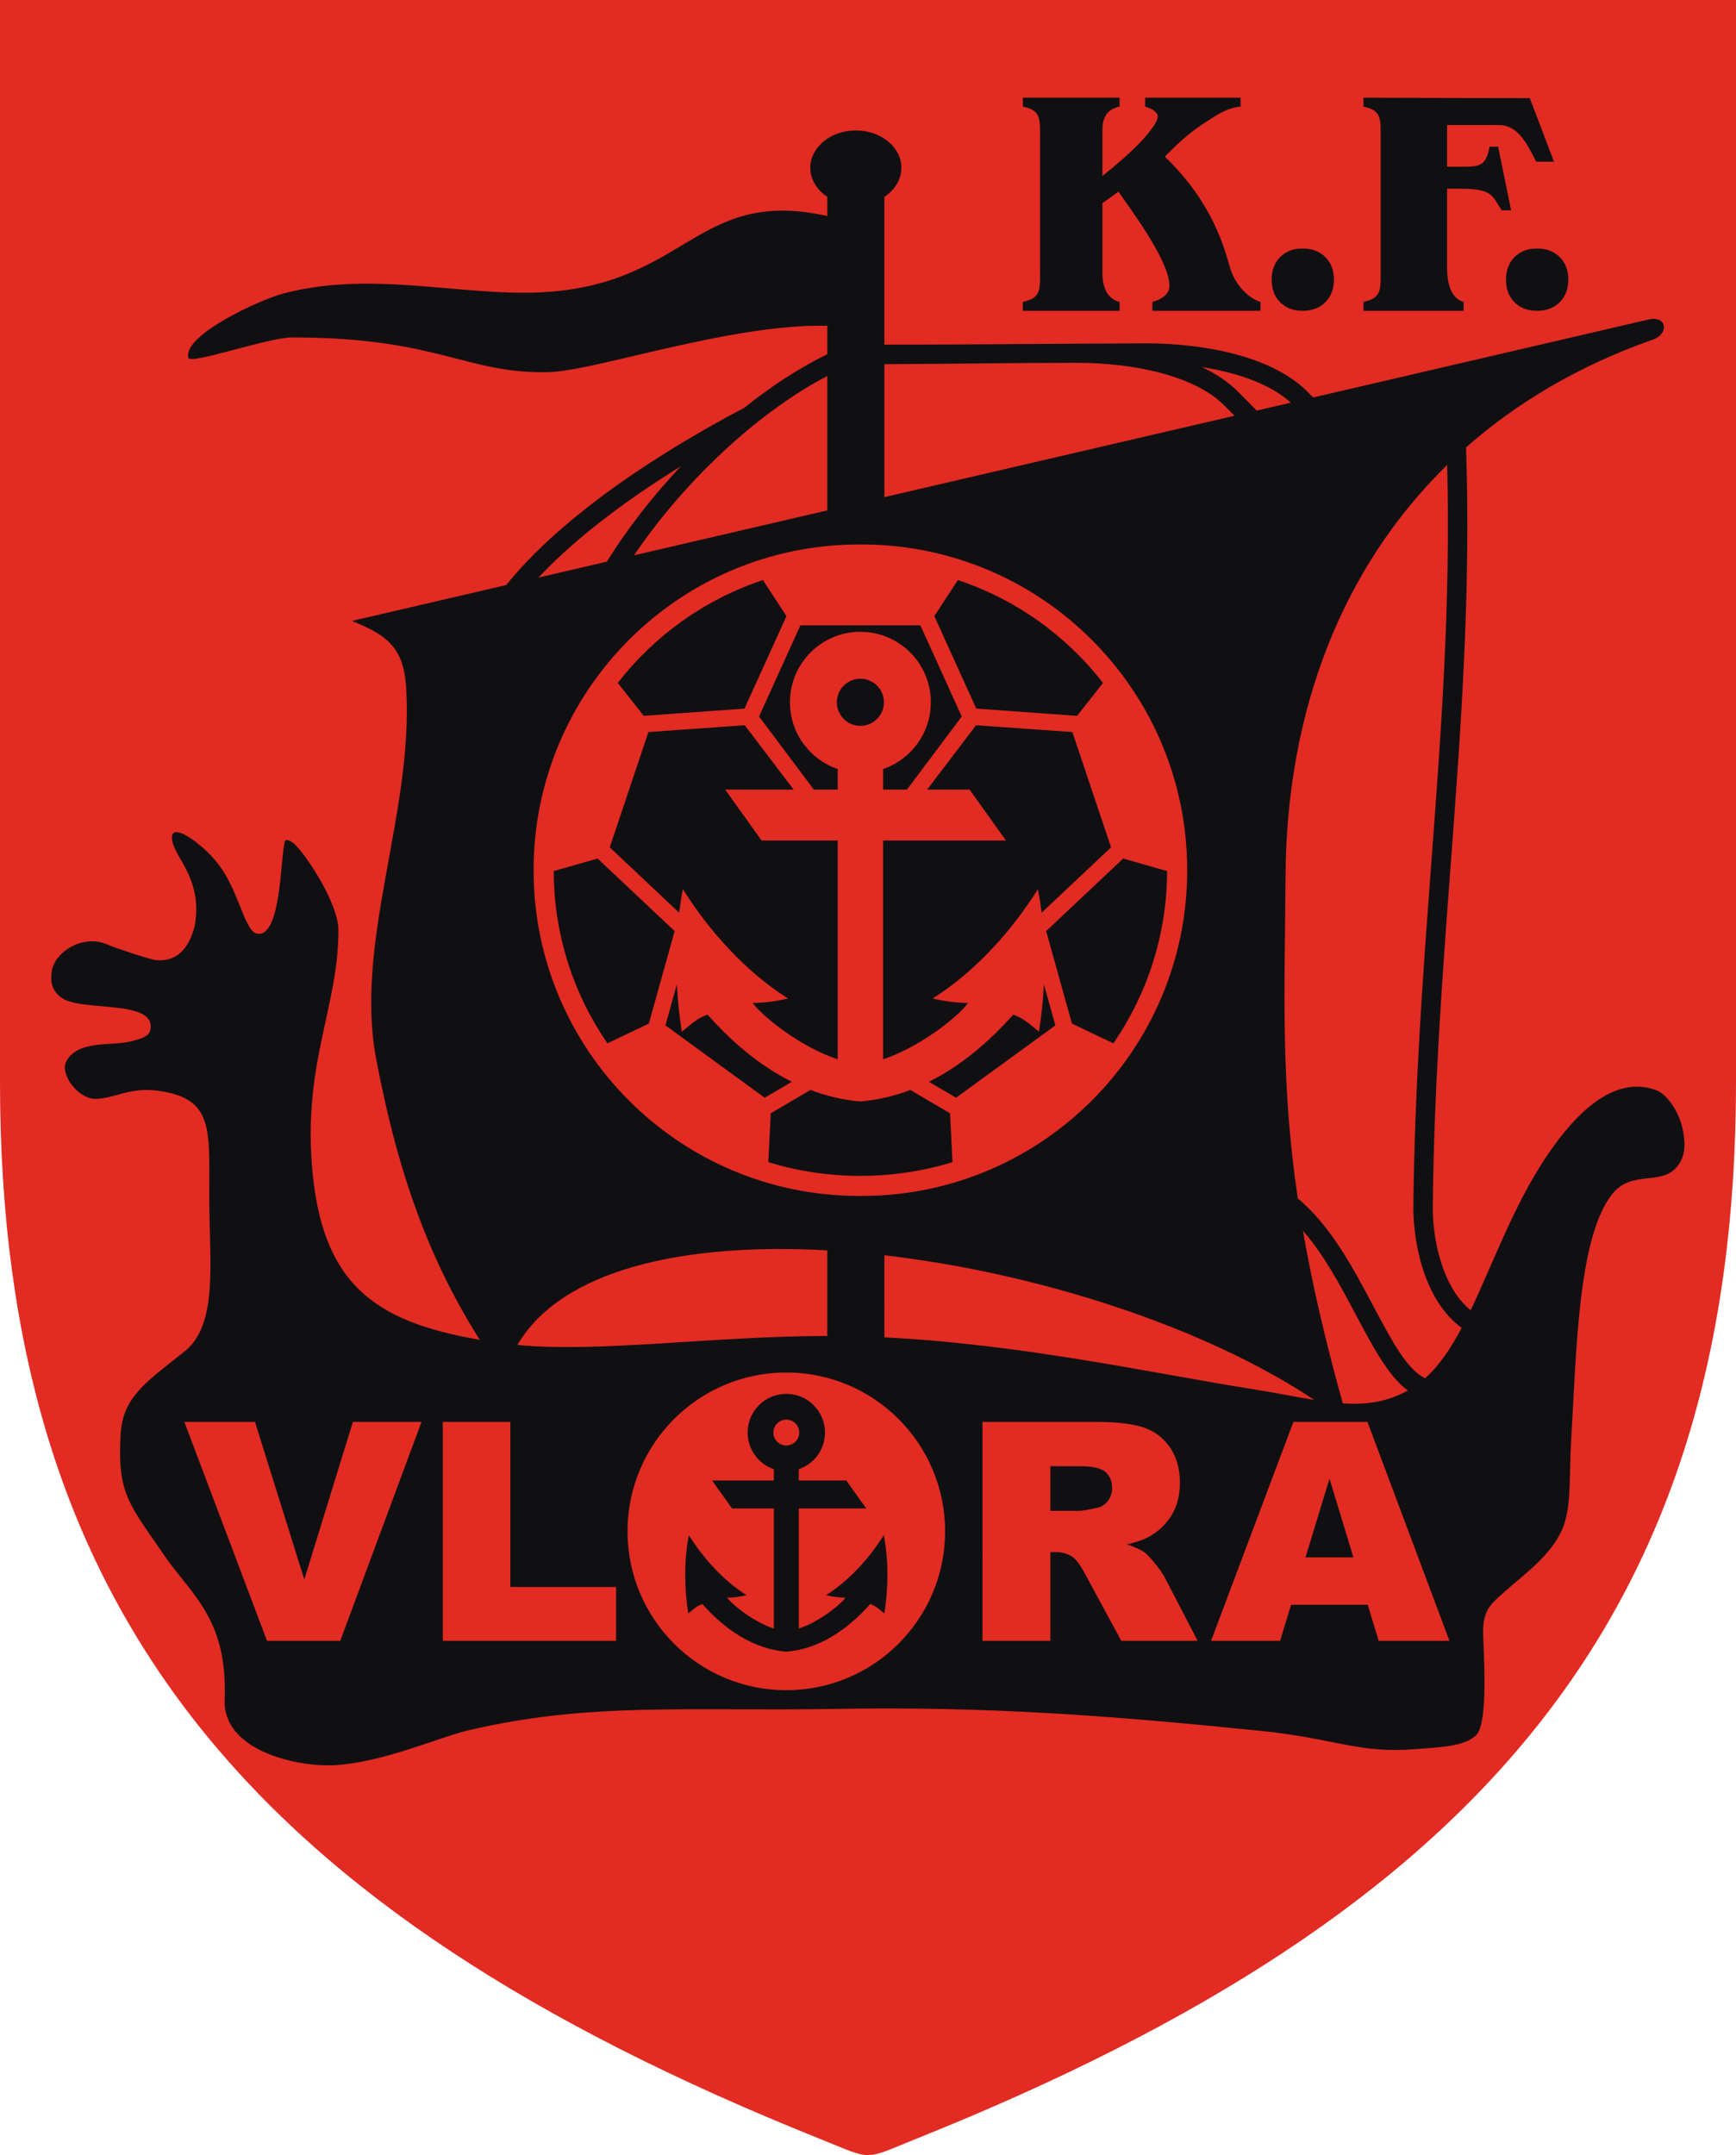 <?xml version="1.0" encoding="utf-8"?>
<!-- Generator: Adobe Illustrator 16.0.0, SVG Export Plug-In . SVG Version: 6.00 Build 0)  -->
<!DOCTYPE svg PUBLIC "-//W3C//DTD SVG 1.1//EN" "http://www.w3.org/Graphics/SVG/1.1/DTD/svg11.dtd">
<svg version="1.1" id="Layer_1" xmlns="http://www.w3.org/2000/svg" xmlns:xlink="http://www.w3.org/1999/xlink" x="0px" y="0px"
	 width="274.133px" height="340.157px" viewBox="0 0 274.133 340.157" enable-background="new 0 0 274.133 340.157"
	 xml:space="preserve">
<g>
	<path fill-rule="evenodd" clip-rule="evenodd" fill="#E22B23" d="M129.271,337.517C39.993,301.712,0,254.521,0,170.809
		C0,113.873,0,56.936,0,0c45.689,0,91.378,0,137.067,0c45.689,0,91.378,0,137.066,0c0,56.936,0,113.873,0,170.809
		c0,83.712-39.992,130.903-129.271,166.708C136.082,341.037,138.052,341.037,129.271,337.517z"/>
	<path fill-rule="evenodd" clip-rule="evenodd" fill="#101012" d="M234.199,257.671c0.041,2.941,0.896,14.277-1.11,16.218
		c-1.877,1.816-5.756,1.883-9.494,2.19c-9.045,0.744-12.653-1.669-24.506-2.877c-23.948-2.44-43.133-3.871-66.848-3.473
		c-24.031,0.404-39.167-1.112-58.393,3.411c-4.372,1.028-13.481,5.09-21.056,5.479c-6.047,0.31-17.624-2.366-17.314-10.309
		c0.5-12.771-5.158-16.45-9.526-22.795c-5.688-8.266-7.428-9.825-6.903-19.104c0.338-5.972,4.046-8.247,10.144-13.147
		c5.124-4.117,3.962-13.542,3.863-22.938c-0.122-11.577,1.187-16.95-8.17-18.169c-4.476-0.583-6.922,1.287-9.813,1.287
		c-2.774,0-5.541-3.838-4.667-5.777c1.018-2.258,3.874-2.562,4.317-2.645c2.209-0.409,4.199-0.133,6.482-0.789
		c1.896-0.544,2.475-0.886,2.58-1.996c0.424-4.463-10.98-2.545-14.039-4.73c-1.664-1.188-1.766-2.696-1.602-4.03
		c0.413-3.362,5.176-6.112,8.903-4.352c0.782,0.369,6.59,2.318,7.523,2.415c3.657,0.378,5.422-2.288,6.187-5.448
		c1.348-7.751-3.609-10.904-3.609-13.947c0-1.599,2.182-0.521,3.943,0.878c4.632,3.677,5.489,6.903,7.657,12.08
		c0.567,1.052,0.981,2.089,1.827,2.259c4.223,0.852,3.644-14.782,4.618-14.782c0.458,0.018,0.93,0.294,1.403,0.743
		c1.799,1.707,6.847,9.271,6.847,13.516c0,11.923-5.432,20.637-4.201,36.908c1.427,18.87,9.815,24.868,26.521,27.728
		c-7.54-11.927-12.727-25.167-16.355-44.297c-3.503-18.473,5.851-38.652,4.751-58.368c-0.35-6.322-2.663-8.446-8.584-10.802
		l24.361-5.661c3.761-4.664,8.678-9.131,14.106-13.261c7.37-5.607,15.7-10.613,23.351-14.657l0.017,0.032
		c4.352-3.487,8.848-6.424,13.235-8.554v-4.483c-15.031-0.396-36.704,7.145-44.022,7.318c-13.039,0.309-17.308-5.482-40.478-5.482
		c-3.863,0-16.121,4.377-16.408,3.211c-0.883-3.602,11.375-9.181,14.942-10.126c13.02-3.45,25.831-0.14,38.035-0.14
		c25.725,0,26.475-16.879,47.93-12.104v-3.033c-1.638-1.079-2.687-2.734-2.687-4.59c0-3.251,3.219-5.888,7.191-5.888
		s7.19,2.637,7.19,5.888c0,1.856-1.048,3.511-2.687,4.59v23.339c13.782-0.023,27.574-0.163,41.359-0.215
		c4.417,0,10.004,0.503,15.106,2.009c3.995,1.179,7.703,2.98,10.368,5.643l0.882,0.895l52.807-12.271
		c3.156-0.846,3.537,2.439,0.488,3.256c-11.357,4.041-21.091,9.78-29.155,16.898c0.78,23.035-0.813,44.342-2.451,66.226
		c-1.282,17.149-2.593,34.654-2.805,53.459c-0.043,3.897,0.814,9.485,3.401,13.55c0.716,1.126,1.571,2.132,2.582,2.941
		c3.502-7.289,6.676-16.23,11.708-23.861c3.712-5.63,10.176-13.58,17.573-10.872c1.652,0.604,3.696,3.319,4.277,6.545
		c0.354,1.973,0.388,4.036-1.103,5.699c-2.536,2.83-7.059,0.344-10.1,4.162c-5.393,6.775-5.65,24.755-6.475,38.7
		c-0.339,5.732,0.031,10.031-1.133,13.46c-1.545,4.55-6.181,7.745-9.484,10.694C235.594,253.022,234.148,254.044,234.199,257.671
		L234.199,257.671z M205.704,39.225c-1.477,0-2.663,0.454-3.561,1.353c-0.89,0.899-1.334,2.084-1.334,3.564
		c0,1.472,0.444,2.665,1.334,3.564c0.897,0.899,2.084,1.353,3.561,1.353c1.482,0,2.669-0.454,3.581-1.36
		c0.904-0.915,1.357-2.092,1.357-3.557c0-1.479-0.453-2.665-1.357-3.564C208.373,39.679,207.187,39.225,205.704,39.225
		L205.704,39.225z M228.513,42.459V29.792h2.199c5.214,0,4.896,1.255,6.445,3.414h1.464l-2.051-10.048h-1.36
		c-0.501,3.141-1.8,3.154-4.283,3.154h-2.414v-6.575h8.176c2.898,0,4.313,2.646,5.895,5.786h2.806l-3.817-10.032
		c-8.862,0-17.4-0.039-26.264-0.073v1.413c2.914,0.583,2.713,1.959,2.713,5.177v20.452c0,3.263,0.205,4.571-2.713,5.187v1.413
		h15.813v-1.413C229.137,47.166,228.513,44.625,228.513,42.459L228.513,42.459z M242.713,39.225c-1.476,0-2.663,0.454-3.56,1.353
		c-0.891,0.899-1.335,2.084-1.335,3.564c0,1.472,0.444,2.665,1.335,3.564c0.896,0.899,2.084,1.353,3.56,1.353
		c1.483,0,2.67-0.454,3.582-1.36c0.904-0.915,1.356-2.092,1.356-3.557c0-1.479-0.452-2.665-1.356-3.564
		C245.383,39.679,244.196,39.225,242.713,39.225L242.713,39.225z M161.523,49.059H176.8v-1.413c-1.946-0.41-2.714-2.386-2.714-4.442
		V32.062l2.529-1.813c1.892,2.774,8.513,11.498,8.016,15.233c-0.143,1.069-1.432,1.891-2.655,2.164v1.413h17.069v-1.413
		c-1.501-0.396-4.011-2.323-4.93-5.783c-1.862-7.006-5.303-12.427-10.162-17.141c2.927-2.991,4.357-4.162,7.876-6.362
		c1.492-0.933,2.854-1.446,4.076-1.529v-1.413h-15.07v1.413c0.459,0.134,1.102,0.384,1.364,0.613
		c0.541,0.476,1.044,0.757,0.108,2.238c-1.84,2.916-5.97,6.27-8.222,8.102V20.52c0-2.04,0.766-3.3,2.714-3.689v-1.413h-15.276v1.413
		c2.92,0.584,2.714,1.971,2.714,5.195v20.426c0,3.265,0.208,4.579-2.714,5.195V49.059L161.523,49.059z M124.167,220.006
		c-3.374,0-6.109,2.735-6.109,6.109c0,2.686,1.733,4.966,4.142,5.785v1.783h-9.755l3.153,4.41h6.602v18.963
		c-3.111-1.026-6.415-3.601-7.377-4.883c0.926-0.01,1.875-0.109,3.069-0.387c-3.713-2.361-6.834-5.844-9.118-9.477
		c-0.77,3.946-0.721,8.445-0.089,12.352c0.804-0.64,1.371-1.206,2.235-1.475c3.653,4.126,8.124,7.092,13.248,7.521
		c5.122-0.43,9.594-3.396,13.247-7.521c0.864,0.269,1.43,0.835,2.235,1.475c0.632-3.906,0.681-8.405-0.09-12.352
		c-2.283,3.633-5.405,7.115-9.118,9.477c1.194,0.277,2.143,0.377,3.069,0.387c-0.962,1.282-4.266,3.856-7.377,4.883v-18.963h10.656
		l-3.154-4.41h-7.502V231.9c2.409-0.819,4.142-3.1,4.142-5.785C130.275,222.741,127.54,220.006,124.167,220.006L124.167,220.006z
		 M124.167,224.074c-1.127,0-2.041,0.914-2.041,2.041s0.914,2.041,2.041,2.041c1.126,0,2.041-0.914,2.041-2.041
		S125.293,224.074,124.167,224.074L124.167,224.074z M213.715,245.811l-3.772-12.42l-3.789,12.42H213.715L213.715,245.811z
		 M124.167,216.635c-13.848,0-25.074,11.226-25.074,25.073s11.226,25.073,25.074,25.073c13.847,0,25.073-11.226,25.073-25.073
		S138.014,216.635,124.167,216.635L124.167,216.635z M215.975,253.291l1.73,5.695h11.181l-12.951-34.557h-11.688l-13.007,34.557
		h10.899l1.737-5.695H215.975L215.975,253.291z M165.862,238.475h4.513c0.483,0,1.432-0.161,2.831-0.475
		c0.709-0.137,1.287-0.499,1.729-1.086c0.451-0.587,0.676-1.255,0.676-2.011c0-1.118-0.354-1.979-1.062-2.574
		c-0.708-0.604-2.035-0.901-3.989-0.901h-4.698V238.475L165.862,238.475z M155.148,258.986h10.714V244.99h0.941
		c0.974,0,1.85,0.266,2.622,0.796c0.563,0.41,1.207,1.295,1.931,2.663l5.703,10.537h12.065l-5.188-9.982
		c-0.249-0.507-0.747-1.223-1.487-2.147c-0.748-0.926-1.319-1.536-1.705-1.818c-0.58-0.426-1.505-0.845-2.775-1.271
		c1.585-0.362,2.84-0.82,3.748-1.368c1.439-0.868,2.566-1.994,3.379-3.394c0.82-1.392,1.23-3.049,1.23-4.963
		c0-2.205-0.531-4.079-1.601-5.615c-1.07-1.528-2.478-2.582-4.223-3.146c-1.738-0.571-4.264-0.853-7.562-0.853h-17.793V258.986
		L155.148,258.986z M69.92,224.43v34.557h27.365v-8.494H80.587V224.43H69.92L69.92,224.43z M29.109,224.43l13.056,34.557h11.567
		l12.83-34.557H55.727l-7.674,24.872l-7.786-24.872H29.109L29.109,224.43z M135.673,85.939c-28.396,0-51.415,23.02-51.415,51.415
		s23.02,51.415,51.415,51.415l0.192-0.002l0.192,0.002c28.396,0,51.415-23.019,51.415-51.415s-23.02-51.415-51.415-51.415
		l-0.192,0.002L135.673,85.939L135.673,85.939z M135.865,99.724c6.145,0,11.126,4.981,11.126,11.125
		c0,4.891-3.156,9.045-7.544,10.536v3.248h3.768l8.65-11.541l-6.526-14.388h-9.474h-9.474l-6.526,14.388l8.65,11.541h3.768v-3.248
		c-4.387-1.491-7.543-5.645-7.543-10.536C124.74,104.705,129.721,99.724,135.865,99.724L135.865,99.724z M146.403,124.634h6.707
		l5.743,8.032h-19.406v34.536c5.666-1.87,11.682-6.557,13.436-8.892c-1.688-0.019-3.415-0.2-5.591-0.706
		c6.764-4.3,12.448-10.643,16.607-17.258c0.236,1.213,0.431,2.455,0.585,3.715l10.96-10.315l-6.104-18.199l-15.212-1.072
		L146.403,124.634L146.403,124.634z M164.847,155.375c-0.131,2.559-0.397,5.074-0.784,7.467c-1.465-1.167-2.497-2.198-4.07-2.687
		c-3.934,4.443-8.39,8.147-13.303,10.595l4.285,2.516l15.679-11.421L164.847,155.375L164.847,155.375z M143.75,172.04
		c-2.521,0.959-5.152,1.585-7.885,1.814c-2.732-0.229-5.363-0.855-7.884-1.814l-6.274,3.685l-0.384,7.7
		c4.659,1.449,9.601,2.174,14.542,2.174c4.941,0,9.884-0.725,14.543-2.174l-0.385-7.7L143.75,172.04L143.75,172.04z M125.042,170.75
		c-4.914-2.447-9.369-6.151-13.303-10.595c-1.574,0.488-2.605,1.52-4.07,2.687c-0.387-2.393-0.654-4.909-0.784-7.467l-1.807,6.47
		l15.678,11.421L125.042,170.75L125.042,170.75z M107.247,144.061c0.154-1.26,0.348-2.501,0.584-3.715
		c4.159,6.615,9.844,12.958,16.607,17.258c-2.175,0.506-3.903,0.687-5.59,0.706c1.753,2.335,7.769,7.022,13.436,8.892v-34.536
		H120.26l-5.743-8.032h10.811l-7.724-10.159l-15.212,1.072l-6.104,18.199L107.247,144.061L107.247,144.061z M135.865,107.132
		c-2.053,0-3.717,1.664-3.717,3.717c0,2.053,1.665,3.717,3.717,3.717s3.717-1.665,3.717-3.717
		C139.582,108.796,137.918,107.132,135.865,107.132L135.865,107.132z M184.297,137.49l-6.936-1.975l-12.164,11.45l4.077,14.594
		l6.538,3.124C181.139,156.947,184.269,147.584,184.297,137.49L184.297,137.49z M151.26,91.56l-3.721,5.693l6.63,14.591
		l15.911,1.144l4.099-5.196C168.377,100.322,160.43,94.604,151.26,91.56L151.26,91.56z M87.435,137.49
		c0.027,10.094,3.157,19.458,8.483,27.192l6.539-3.124l4.077-14.594l-12.164-11.45L87.435,137.49L87.435,137.49z M120.471,91.56
		c-9.169,3.043-17.117,8.762-22.919,16.232l4.099,5.196l15.911-1.144l6.63-14.591L120.471,91.56L120.471,91.56z M139.651,57.48
		v20.989l55.289-12.847l-0.267-0.271l-1.32-1.335c-2.264-2.266-5.518-3.826-9.064-4.874c-4.768-1.407-10.046-1.876-14.241-1.876
		C159.915,57.266,149.784,57.454,139.651,57.48L139.651,57.48z M198.441,64.809l5.392-1.253c-2.231-2.019-5.279-3.438-8.581-4.414
		c-1.781-0.525-3.635-0.92-5.476-1.208c2.181,1.028,4.151,2.313,5.747,3.907l1.338,1.359L198.441,64.809L198.441,64.809z
		 M85.034,91.16l10.79-2.507c3.246-5.23,7.262-10.366,11.694-15.055c-3.979,2.458-7.922,5.117-11.615,7.926
		C91.884,84.583,88.166,87.817,85.034,91.16L85.034,91.16z M100.123,87.654l30.52-7.091v-21.22
		c-5.864,3.058-11.907,7.583-17.471,12.916C108.297,76.93,103.8,82.209,100.123,87.654L100.123,87.654z M228.521,73.39
		c-16.675,16.287-25.357,38.958-25.516,64.721c-0.118,18.547-0.819,32.418,1.926,51.051c5.172,4.263,8.72,10.945,11.891,16.92
		c2.881,5.425,5.419,10.205,8.229,11.457c2.214-1.987,4.062-4.741,5.772-7.948c-1.501-1.089-2.741-2.496-3.756-4.091
		c-2.949-4.636-3.93-10.888-3.882-15.221c0.215-19.045,1.523-36.531,2.806-53.663C227.561,115.646,229.09,95.207,228.521,73.39
		L228.521,73.39z M205.749,194.258c1.378,7.948,3.384,16.82,6.291,27.255c3.627,0.235,6.911-0.188,10.271-2.027
		c-3.048-2.25-5.494-6.857-8.204-11.961C211.707,203.004,209.078,198.054,205.749,194.258L205.749,194.258z M130.643,197.358
		c-22.466-1.264-41.917,2.932-48.942,14.934c13.215,1.23,30.823-1.405,48.942-1.42V197.358L130.643,197.358z M139.651,211.093
		c21.713,1.063,42.517,5.696,58.548,8.235c3.475,0.55,6.542,1.187,9.355,1.642c-17.281-11.511-43.578-20.031-67.903-22.835V211.093z
		"/>
</g>
</svg>
